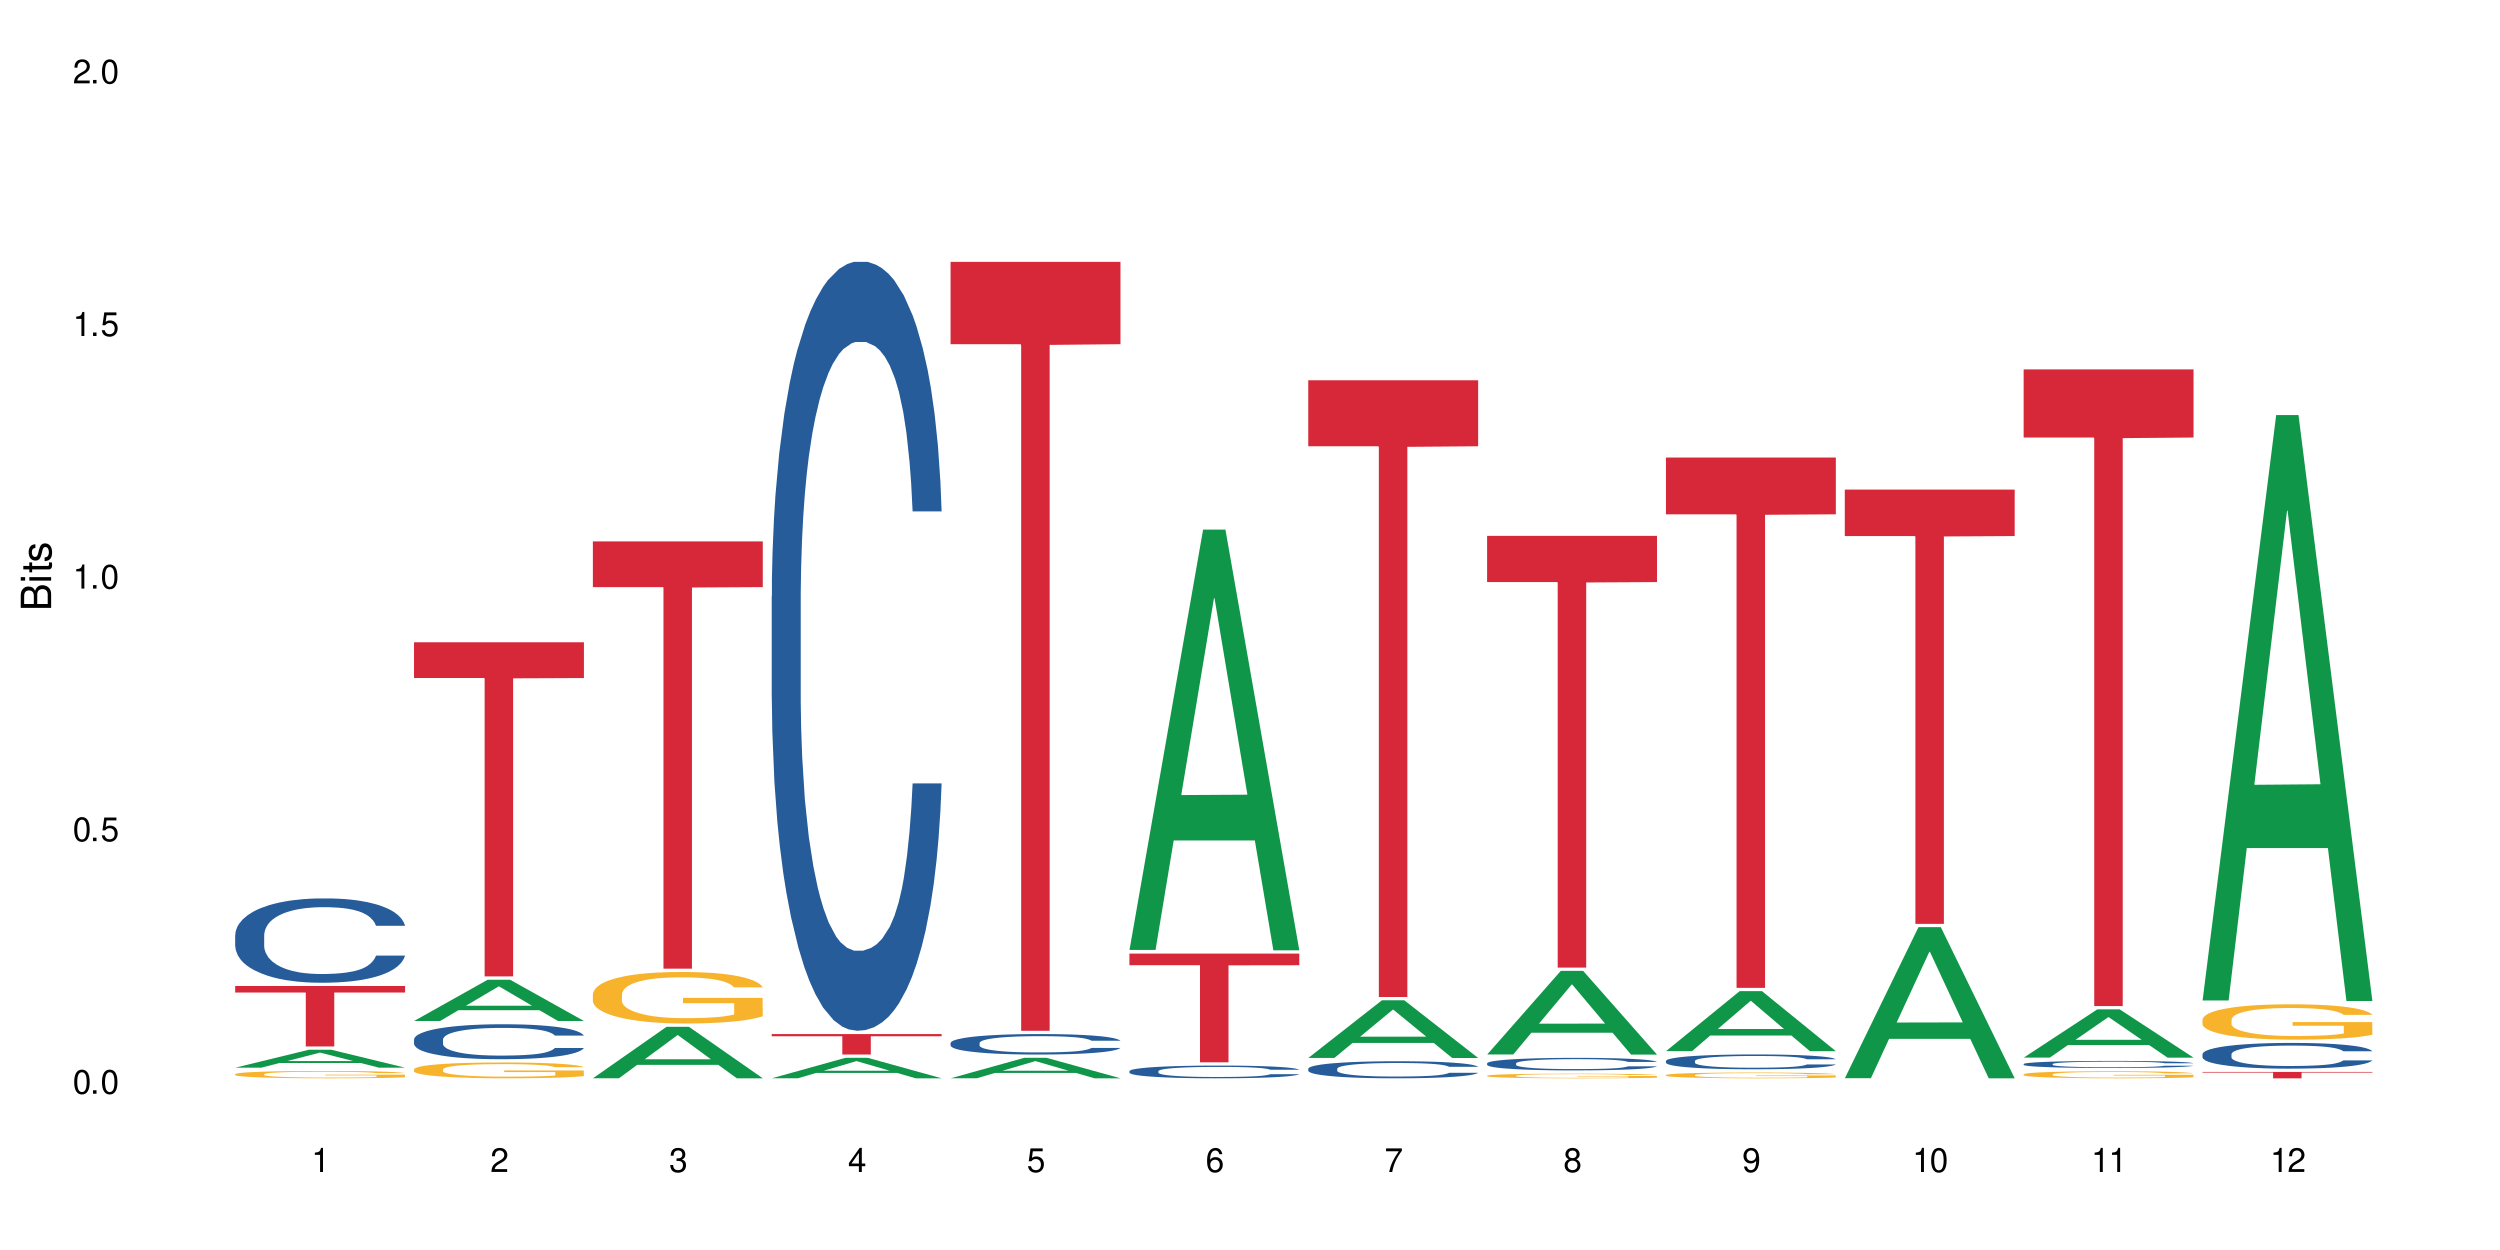 <?xml version="1.0" encoding="UTF-8"?>
<svg xmlns="http://www.w3.org/2000/svg" xmlns:xlink="http://www.w3.org/1999/xlink" width="720" height="360" viewBox="0 0 720 360">
<defs>
<g>
<g id="glyph-0-0">
</g>
<g id="glyph-0-1">
<path d="M 2.641 -6.938 C 2 -6.938 1.422 -6.656 1.078 -6.172 C 0.641 -5.562 0.406 -4.641 0.406 -3.359 C 0.406 -1.016 1.188 0.219 2.641 0.219 C 4.078 0.219 4.859 -1.016 4.859 -3.297 C 4.859 -4.641 4.656 -5.547 4.203 -6.172 C 3.844 -6.656 3.281 -6.938 2.641 -6.938 Z M 2.641 -6.188 C 3.547 -6.188 4 -5.25 4 -3.375 C 4 -1.406 3.562 -0.484 2.625 -0.484 C 1.734 -0.484 1.281 -1.438 1.281 -3.344 C 1.281 -5.25 1.734 -6.188 2.641 -6.188 Z M 2.641 -6.188 "/>
</g>
<g id="glyph-0-2">
<path d="M 1.828 -1 L 0.828 -1 L 0.828 0 L 1.828 0 Z M 1.828 -1 "/>
</g>
<g id="glyph-0-3">
<path d="M 4.562 -6.797 L 1.062 -6.797 L 0.547 -3.094 L 1.328 -3.094 C 1.719 -3.562 2.047 -3.734 2.578 -3.734 C 3.484 -3.734 4.062 -3.109 4.062 -2.094 C 4.062 -1.125 3.484 -0.531 2.578 -0.531 C 1.828 -0.531 1.375 -0.906 1.188 -1.672 L 0.328 -1.672 C 0.453 -1.109 0.547 -0.844 0.75 -0.594 C 1.125 -0.078 1.828 0.219 2.594 0.219 C 3.969 0.219 4.922 -0.781 4.922 -2.219 C 4.922 -3.562 4.031 -4.484 2.719 -4.484 C 2.25 -4.484 1.859 -4.359 1.469 -4.062 L 1.734 -5.969 L 4.562 -5.969 Z M 4.562 -6.797 "/>
</g>
<g id="glyph-0-4">
<path d="M 2.484 -4.938 L 2.484 0 L 3.328 0 L 3.328 -6.938 L 2.766 -6.938 C 2.469 -5.875 2.281 -5.734 0.984 -5.562 L 0.984 -4.938 Z M 2.484 -4.938 "/>
</g>
<g id="glyph-0-5">
<path d="M 4.859 -0.828 L 1.281 -0.828 C 1.359 -1.406 1.672 -1.781 2.5 -2.281 L 3.469 -2.828 C 4.406 -3.344 4.906 -4.062 4.906 -4.906 C 4.906 -5.484 4.672 -6.031 4.266 -6.406 C 3.859 -6.766 3.375 -6.938 2.719 -6.938 C 1.859 -6.938 1.219 -6.625 0.844 -6.031 C 0.609 -5.672 0.5 -5.234 0.484 -4.531 L 1.328 -4.531 C 1.359 -5.016 1.406 -5.281 1.531 -5.516 C 1.75 -5.938 2.188 -6.203 2.703 -6.203 C 3.469 -6.203 4.031 -5.641 4.031 -4.891 C 4.031 -4.344 3.719 -3.859 3.125 -3.516 L 2.234 -3 C 0.812 -2.172 0.406 -1.531 0.328 -0.016 L 4.859 -0.016 Z M 4.859 -0.828 "/>
</g>
<g id="glyph-0-6">
<path d="M 2.125 -3.188 L 2.578 -3.188 C 3.5 -3.188 3.984 -2.766 3.984 -1.922 C 3.984 -1.062 3.469 -0.531 2.594 -0.531 C 1.656 -0.531 1.203 -1 1.156 -2.016 L 0.312 -2.016 C 0.344 -1.453 0.438 -1.094 0.609 -0.781 C 0.953 -0.109 1.625 0.219 2.547 0.219 C 3.953 0.219 4.859 -0.625 4.859 -1.938 C 4.859 -2.828 4.516 -3.297 3.703 -3.594 C 4.344 -3.844 4.656 -4.328 4.656 -5.031 C 4.656 -6.219 3.875 -6.938 2.578 -6.938 C 1.203 -6.938 0.484 -6.172 0.453 -4.703 L 1.297 -4.703 C 1.312 -5.125 1.344 -5.359 1.453 -5.578 C 1.641 -5.969 2.062 -6.203 2.594 -6.203 C 3.344 -6.203 3.797 -5.75 3.797 -5 C 3.797 -4.516 3.609 -4.219 3.25 -4.047 C 3.016 -3.953 2.703 -3.922 2.125 -3.906 Z M 2.125 -3.188 "/>
</g>
<g id="glyph-0-7">
<path d="M 3.141 -1.672 L 3.141 0 L 3.984 0 L 3.984 -1.672 L 4.984 -1.672 L 4.984 -2.438 L 3.984 -2.438 L 3.984 -6.938 L 3.359 -6.938 L 0.266 -2.578 L 0.266 -1.672 Z M 3.141 -2.438 L 1 -2.438 L 3.141 -5.5 Z M 3.141 -2.438 "/>
</g>
<g id="glyph-0-8">
<path d="M 4.781 -5.125 C 4.609 -6.266 3.891 -6.938 2.844 -6.938 C 2.094 -6.938 1.422 -6.578 1.031 -5.953 C 0.594 -5.266 0.406 -4.422 0.406 -3.172 C 0.406 -2 0.578 -1.25 0.984 -0.641 C 1.359 -0.078 1.953 0.219 2.703 0.219 C 3.984 0.219 4.922 -0.75 4.922 -2.094 C 4.922 -3.375 4.062 -4.281 2.844 -4.281 C 2.172 -4.281 1.641 -4.031 1.281 -3.516 C 1.281 -5.234 1.828 -6.188 2.797 -6.188 C 3.391 -6.188 3.797 -5.797 3.938 -5.125 Z M 2.734 -3.531 C 3.547 -3.531 4.062 -2.953 4.062 -2.031 C 4.062 -1.156 3.484 -0.531 2.703 -0.531 C 1.922 -0.531 1.328 -1.188 1.328 -2.078 C 1.328 -2.938 1.906 -3.531 2.734 -3.531 Z M 2.734 -3.531 "/>
</g>
<g id="glyph-0-9">
<path d="M 4.984 -6.797 L 0.438 -6.797 L 0.438 -5.969 L 4.109 -5.969 C 2.5 -3.656 1.828 -2.234 1.328 0 L 2.219 0 C 2.594 -2.172 3.453 -4.047 4.984 -6.094 Z M 4.984 -6.797 "/>
</g>
<g id="glyph-0-10">
<path d="M 3.75 -3.656 C 4.469 -4.094 4.688 -4.438 4.688 -5.078 C 4.688 -6.172 3.844 -6.938 2.641 -6.938 C 1.438 -6.938 0.594 -6.172 0.594 -5.094 C 0.594 -4.438 0.812 -4.094 1.516 -3.656 C 0.734 -3.266 0.359 -2.703 0.359 -1.922 C 0.359 -0.656 1.281 0.219 2.641 0.219 C 3.984 0.219 4.922 -0.656 4.922 -1.922 C 4.922 -2.703 4.531 -3.266 3.75 -3.656 Z M 2.641 -6.188 C 3.359 -6.188 3.812 -5.75 3.812 -5.062 C 3.812 -4.406 3.344 -3.984 2.641 -3.984 C 1.922 -3.984 1.453 -4.406 1.453 -5.078 C 1.453 -5.75 1.922 -6.188 2.641 -6.188 Z M 2.641 -3.266 C 3.484 -3.266 4.062 -2.719 4.062 -1.906 C 4.062 -1.078 3.484 -0.531 2.625 -0.531 C 1.797 -0.531 1.219 -1.094 1.219 -1.906 C 1.219 -2.719 1.781 -3.266 2.641 -3.266 Z M 2.641 -3.266 "/>
</g>
<g id="glyph-0-11">
<path d="M 0.516 -1.578 C 0.672 -0.453 1.406 0.219 2.438 0.219 C 3.188 0.219 3.859 -0.141 4.266 -0.766 C 4.688 -1.453 4.891 -2.297 4.891 -3.547 C 4.891 -4.719 4.703 -5.453 4.312 -6.078 C 3.938 -6.641 3.344 -6.938 2.594 -6.938 C 1.297 -6.938 0.359 -5.969 0.359 -4.625 C 0.359 -3.344 1.234 -2.453 2.453 -2.453 C 3.094 -2.453 3.578 -2.672 4.016 -3.203 C 4 -1.484 3.469 -0.531 2.5 -0.531 C 1.906 -0.531 1.484 -0.906 1.359 -1.578 Z M 2.578 -6.203 C 3.375 -6.203 3.969 -5.531 3.969 -4.641 C 3.969 -3.797 3.391 -3.188 2.547 -3.188 C 1.734 -3.188 1.234 -3.766 1.234 -4.688 C 1.234 -5.562 1.797 -6.203 2.578 -6.203 Z M 2.578 -6.203 "/>
</g>
<g id="glyph-1-0">
</g>
<g id="glyph-1-1">
<path d="M 0 -0.953 L 0 -4.891 C 0 -5.719 -0.234 -6.344 -0.734 -6.797 C -1.188 -7.234 -1.812 -7.469 -2.5 -7.469 C -3.547 -7.469 -4.188 -7 -4.625 -5.875 C -4.984 -6.688 -5.625 -7.094 -6.531 -7.094 C -7.172 -7.094 -7.734 -6.859 -8.141 -6.391 C -8.562 -5.922 -8.75 -5.344 -8.75 -4.5 L -8.75 -0.953 Z M -4.984 -2.062 L -7.766 -2.062 L -7.766 -4.219 C -7.766 -4.844 -7.688 -5.203 -7.453 -5.5 C -7.219 -5.812 -6.859 -5.969 -6.375 -5.969 C -5.891 -5.969 -5.531 -5.812 -5.297 -5.5 C -5.062 -5.203 -4.984 -4.844 -4.984 -4.219 Z M -0.984 -2.062 L -4 -2.062 L -4 -4.781 C -4 -5.766 -3.438 -6.359 -2.484 -6.359 C -1.547 -6.359 -0.984 -5.766 -0.984 -4.781 Z M -0.984 -2.062 "/>
</g>
<g id="glyph-1-2">
<path d="M -6.281 -1.797 L -6.281 -0.797 L 0 -0.797 L 0 -1.797 Z M -8.75 -1.797 L -8.75 -0.797 L -7.484 -0.797 L -7.484 -1.797 Z M -8.75 -1.797 "/>
</g>
<g id="glyph-1-3">
<path d="M -6.281 -3.047 L -6.281 -2.016 L -8.016 -2.016 L -8.016 -1.016 L -6.281 -1.016 L -6.281 -0.172 L -5.469 -0.172 L -5.469 -1.016 L -0.719 -1.016 C -0.078 -1.016 0.281 -1.453 0.281 -2.234 C 0.281 -2.5 0.25 -2.719 0.188 -3.047 L -0.641 -3.047 C -0.609 -2.906 -0.594 -2.766 -0.594 -2.562 C -0.594 -2.141 -0.719 -2.016 -1.156 -2.016 L -5.469 -2.016 L -5.469 -3.047 Z M -6.281 -3.047 "/>
</g>
<g id="glyph-1-4">
<path d="M -4.531 -5.25 C -5.766 -5.25 -6.469 -4.422 -6.469 -2.969 C -6.469 -1.516 -5.719 -0.562 -4.547 -0.562 C -3.562 -0.562 -3.094 -1.062 -2.734 -2.562 L -2.516 -3.484 C -2.344 -4.188 -2.094 -4.469 -1.641 -4.469 C -1.047 -4.469 -0.641 -3.875 -0.641 -3 C -0.641 -2.453 -0.797 -2 -1.062 -1.75 C -1.25 -1.594 -1.422 -1.531 -1.875 -1.469 L -1.875 -0.406 C -0.422 -0.453 0.281 -1.266 0.281 -2.922 C 0.281 -4.5 -0.5 -5.516 -1.719 -5.516 C -2.656 -5.516 -3.172 -4.984 -3.469 -3.734 L -3.703 -2.766 C -3.891 -1.953 -4.156 -1.609 -4.594 -1.609 C -5.188 -1.609 -5.547 -2.125 -5.547 -2.938 C -5.547 -3.75 -5.203 -4.172 -4.531 -4.203 Z M -4.531 -5.25 "/>
</g>
</g>
</defs>
<rect x="-72" y="-36" width="864" height="432" fill="rgb(100%, 100%, 100%)" fill-opacity="1"/>
<path fill-rule="nonzero" fill="rgb(6.275%, 58.824%, 28.235%)" fill-opacity="1" d="M 67.73 307.488 L 67.785 307.484 L 88.957 302.324 L 95.387 302.324 L 116.664 307.496 L 109.188 307.496 L 103.855 306.145 L 80.488 306.145 L 75.258 307.488 L 67.73 307.488 L 82.734 305.586 L 101.711 305.582 L 92.25 303.168 L 92.145 303.164 L 92.039 303.18 L 82.684 305.582 L 82.734 305.586 Z M 67.73 307.488 "/>
<path fill-rule="nonzero" fill="rgb(14.51%, 36.078%, 60%)" fill-opacity="1" d="M 67.73 269.316 L 67.789 269.293 L 67.789 268.762 L 67.969 267.918 L 68.387 266.852 L 68.805 266.121 L 69.879 264.809 L 71.371 263.547 L 72.922 262.57 L 74.055 261.992 L 75.07 261.547 L 77.398 260.727 L 78.891 260.305 L 80.5 259.926 L 82.469 259.551 L 83.902 259.328 L 87.125 258.973 L 89.512 258.816 L 91.363 258.75 L 95.359 258.75 L 97.746 258.84 L 99.477 258.949 L 101.387 259.129 L 102.996 259.328 L 105.801 259.816 L 108.309 260.438 L 109.441 260.793 L 111.234 261.48 L 112.605 262.148 L 113.559 262.723 L 114.633 263.547 L 115.59 264.543 L 116.305 265.676 L 116.664 266.629 L 108.309 266.629 L 107.891 265.742 L 107.414 265.055 L 106.52 264.145 L 105.625 263.5 L 104.371 262.855 L 103.238 262.434 L 101.684 262.012 L 100.312 261.746 L 98.879 261.547 L 97.508 261.414 L 94.883 261.281 L 91.84 261.281 L 90.707 261.324 L 88.379 261.504 L 87.125 261.66 L 85.336 261.969 L 84.082 262.258 L 82.59 262.703 L 81.574 263.078 L 80.32 263.656 L 79.426 264.168 L 78.414 264.898 L 77.816 265.453 L 77.277 266.074 L 76.801 266.809 L 76.441 267.586 L 76.203 268.406 L 76.086 269.203 L 76.086 272.645 L 76.203 273.445 L 76.504 274.375 L 77.277 275.73 L 78.414 276.906 L 79.727 277.84 L 80.977 278.504 L 81.695 278.816 L 82.648 279.172 L 84.141 279.613 L 86.289 280.059 L 87.543 280.234 L 89.453 280.414 L 91.422 280.504 L 94.047 280.504 L 96.375 280.414 L 97.926 280.301 L 99.535 280.125 L 101.746 279.746 L 103.117 279.391 L 104.312 278.973 L 105.207 278.551 L 105.801 278.195 L 106.699 277.508 L 107.414 276.75 L 107.949 275.973 L 108.309 275.219 L 116.664 275.219 L 116.305 276.109 L 115.77 276.973 L 115.23 277.617 L 114.395 278.395 L 113.441 279.082 L 112.066 279.859 L 110.934 280.367 L 109.441 280.926 L 108.07 281.348 L 106.578 281.723 L 104.371 282.168 L 102.938 282.391 L 101.387 282.59 L 99.535 282.766 L 97.211 282.922 L 94.703 283.012 L 92.375 283.031 L 89.871 282.988 L 88.02 282.898 L 85.574 282.699 L 82.531 282.301 L 80.32 281.879 L 78.59 281.457 L 77.102 281.012 L 75.43 280.414 L 73.281 279.438 L 71.969 278.684 L 71.074 278.062 L 70.059 277.195 L 69.344 276.418 L 68.508 275.176 L 67.91 273.598 L 67.73 272.379 Z M 67.73 269.316 "/>
<path fill-rule="nonzero" fill="rgb(96.863%, 70.196%, 16.863%)" fill-opacity="1" d="M 67.73 309.344 L 67.789 309.344 L 67.789 309.305 L 68.031 309.215 L 68.625 309.098 L 69.402 309 L 70.238 308.922 L 70.773 308.879 L 71.668 308.824 L 72.445 308.781 L 74.414 308.695 L 76.922 308.613 L 78.293 308.578 L 79.844 308.543 L 82.051 308.508 L 83.066 308.496 L 86.172 308.465 L 89.691 308.445 L 93.57 308.438 L 95.359 308.441 L 97.805 308.449 L 101.148 308.469 L 103.059 308.488 L 104.551 308.508 L 106.102 308.531 L 108.012 308.57 L 109.801 308.617 L 111.234 308.664 L 112.664 308.723 L 113.859 308.785 L 114.871 308.852 L 115.77 308.934 L 116.305 309 L 116.664 309.066 L 108.367 309.066 L 107.891 309 L 107.355 308.949 L 106.461 308.883 L 105.562 308.84 L 104.668 308.801 L 102.996 308.75 L 101.566 308.719 L 99.777 308.695 L 98.047 308.676 L 96.074 308.664 L 94.883 308.66 L 91.719 308.66 L 88.855 308.676 L 87.184 308.691 L 85.992 308.703 L 84.32 308.734 L 83.305 308.758 L 82.707 308.773 L 80.918 308.832 L 79.727 308.887 L 79.07 308.922 L 78.234 308.98 L 77.637 309.031 L 76.98 309.109 L 76.621 309.168 L 76.145 309.301 L 76.086 309.648 L 76.266 309.719 L 76.621 309.801 L 77.102 309.867 L 77.816 309.941 L 78.531 310 L 79.785 310.074 L 80.859 310.125 L 81.695 310.156 L 83.305 310.207 L 83.961 310.227 L 85.512 310.262 L 87.125 310.289 L 89.094 310.312 L 90.586 310.324 L 92.973 310.332 L 96.016 310.332 L 99.598 310.32 L 101.863 310.305 L 103.414 310.289 L 104.43 310.277 L 105.684 310.254 L 106.578 310.234 L 107.414 310.215 L 108.43 310.18 L 108.43 309.719 L 93.688 309.719 L 93.688 309.504 L 116.602 309.5 L 116.664 310.254 L 115.41 310.309 L 113.859 310.355 L 112.367 310.395 L 110.816 310.43 L 108.605 310.465 L 106.816 310.488 L 104.07 310.516 L 101.566 310.531 L 98.941 310.543 L 96.613 310.551 L 93.867 310.551 L 91.422 310.547 L 88.797 310.535 L 86.707 310.52 L 84.797 310.5 L 82.887 310.477 L 80.5 310.438 L 78.949 310.402 L 77.34 310.363 L 75.727 310.316 L 74.297 310.262 L 73.34 310.223 L 72.387 310.176 L 71.371 310.117 L 70.418 310.051 L 69.699 309.992 L 69.043 309.926 L 68.566 309.859 L 68.09 309.773 L 67.852 309.703 L 67.73 309.645 Z M 67.73 309.344 "/>
<path fill-rule="nonzero" fill="rgb(83.922%, 15.686%, 22.353%)" fill-opacity="1" d="M 67.73 283.977 L 116.664 283.977 L 116.664 285.84 L 96.27 285.855 L 96.27 301.379 L 88.066 301.379 L 88.066 285.871 L 87.945 285.84 L 67.73 285.84 Z M 67.73 283.977 "/>
<path fill-rule="nonzero" fill="rgb(6.275%, 58.824%, 28.235%)" fill-opacity="1" d="M 119.238 294.039 L 119.289 294.027 L 140.465 282.156 L 146.895 282.156 L 168.172 294.047 L 160.695 294.047 L 155.363 290.945 L 131.996 290.945 L 126.766 294.039 L 119.238 294.039 L 134.242 289.66 L 153.219 289.648 L 143.758 284.102 L 143.652 284.09 L 143.547 284.121 L 134.191 289.648 L 134.242 289.66 Z M 119.238 294.039 "/>
<path fill-rule="nonzero" fill="rgb(14.51%, 36.078%, 60%)" fill-opacity="1" d="M 119.238 299.371 L 119.297 299.359 L 119.297 299.141 L 119.477 298.789 L 119.895 298.348 L 120.312 298.047 L 121.387 297.504 L 122.879 296.98 L 124.43 296.574 L 125.562 296.336 L 126.578 296.152 L 128.906 295.812 L 130.398 295.637 L 132.008 295.48 L 133.977 295.324 L 135.41 295.23 L 138.633 295.086 L 141.02 295.02 L 142.871 294.992 L 146.867 294.992 L 149.254 295.031 L 150.984 295.074 L 152.895 295.148 L 154.504 295.23 L 157.309 295.434 L 159.816 295.691 L 160.949 295.84 L 162.742 296.125 L 164.113 296.398 L 165.066 296.641 L 166.141 296.98 L 167.098 297.395 L 167.812 297.863 L 168.172 298.258 L 159.816 298.258 L 159.398 297.891 L 158.922 297.605 L 158.027 297.227 L 157.133 296.961 L 155.879 296.695 L 154.746 296.52 L 153.191 296.344 L 151.82 296.234 L 150.387 296.152 L 149.016 296.098 L 146.391 296.043 L 143.348 296.043 L 142.211 296.059 L 139.887 296.133 L 138.633 296.199 L 136.844 296.324 L 135.59 296.445 L 134.098 296.629 L 133.082 296.785 L 131.828 297.023 L 130.934 297.234 L 129.922 297.539 L 129.324 297.77 L 128.785 298.027 L 128.309 298.332 L 127.949 298.652 L 127.711 298.992 L 127.594 299.324 L 127.594 300.75 L 127.711 301.078 L 128.012 301.465 L 128.785 302.027 L 129.922 302.512 L 131.234 302.898 L 132.484 303.176 L 133.203 303.305 L 134.156 303.453 L 135.648 303.637 L 137.797 303.82 L 139.051 303.891 L 140.961 303.965 L 142.93 304.004 L 145.555 304.004 L 147.883 303.965 L 149.434 303.922 L 151.043 303.848 L 153.254 303.691 L 154.625 303.543 L 155.816 303.367 L 156.715 303.195 L 157.309 303.047 L 158.207 302.762 L 158.922 302.449 L 159.457 302.129 L 159.816 301.816 L 168.172 301.816 L 167.812 302.184 L 167.277 302.543 L 166.738 302.809 L 165.902 303.129 L 164.949 303.414 L 163.574 303.734 L 162.441 303.949 L 160.949 304.176 L 159.578 304.352 L 158.086 304.508 L 155.879 304.691 L 154.445 304.785 L 152.895 304.867 L 151.043 304.941 L 148.719 305.004 L 146.211 305.043 L 143.883 305.051 L 141.379 305.031 L 139.527 304.996 L 137.082 304.914 L 134.039 304.746 L 131.828 304.574 L 130.098 304.398 L 128.605 304.215 L 126.938 303.965 L 124.789 303.562 L 123.477 303.25 L 122.582 302.992 L 121.566 302.633 L 120.852 302.312 L 120.016 301.797 L 119.418 301.145 L 119.238 300.637 Z M 119.238 299.371 "/>
<path fill-rule="nonzero" fill="rgb(96.863%, 70.196%, 16.863%)" fill-opacity="1" d="M 119.238 307.945 L 119.297 307.941 L 119.297 307.859 L 119.535 307.672 L 120.133 307.414 L 120.91 307.203 L 121.746 307.035 L 122.281 306.949 L 123.176 306.824 L 123.953 306.73 L 125.922 306.543 L 128.43 306.371 L 129.801 306.293 L 131.352 306.223 L 133.559 306.145 L 134.574 306.117 L 137.676 306.051 L 141.199 306.008 L 145.078 305.996 L 146.867 306 L 149.312 306.016 L 152.656 306.062 L 154.566 306.102 L 156.059 306.145 L 157.609 306.199 L 159.52 306.281 L 161.309 306.383 L 162.742 306.48 L 164.172 306.605 L 165.367 306.738 L 166.379 306.887 L 167.277 307.062 L 167.812 307.207 L 168.172 307.352 L 159.875 307.352 L 159.398 307.207 L 158.863 307.094 L 157.965 306.957 L 157.07 306.855 L 156.176 306.777 L 154.504 306.668 L 153.074 306.602 L 151.281 306.543 L 149.551 306.508 L 147.582 306.48 L 146.391 306.473 L 143.227 306.473 L 140.363 306.504 L 138.691 306.535 L 137.5 306.57 L 135.828 306.633 L 134.812 306.684 L 134.215 306.715 L 132.426 306.844 L 131.234 306.961 L 130.578 307.039 L 129.742 307.164 L 129.145 307.277 L 128.488 307.445 L 128.129 307.566 L 127.652 307.852 L 127.594 308.602 L 127.773 308.758 L 128.129 308.93 L 128.605 309.078 L 129.324 309.238 L 130.039 309.359 L 131.293 309.52 L 132.367 309.629 L 133.203 309.699 L 134.812 309.812 L 135.469 309.848 L 137.02 309.922 L 138.633 309.98 L 140.602 310.031 L 142.094 310.059 L 144.48 310.078 L 147.523 310.078 L 151.105 310.051 L 153.371 310.02 L 154.922 309.984 L 155.938 309.957 L 157.191 309.91 L 158.086 309.871 L 158.922 309.824 L 159.938 309.754 L 159.938 308.758 L 145.195 308.754 L 145.195 308.289 L 168.109 308.285 L 168.172 309.91 L 166.918 310.023 L 165.367 310.133 L 163.875 310.215 L 162.324 310.285 L 160.113 310.363 L 158.324 310.414 L 155.578 310.473 L 153.074 310.512 L 150.449 310.535 L 148.121 310.547 L 145.375 310.551 L 142.93 310.543 L 140.305 310.52 L 138.215 310.484 L 136.305 310.445 L 134.395 310.391 L 132.008 310.301 L 130.457 310.23 L 128.848 310.145 L 127.234 310.039 L 125.801 309.93 L 124.848 309.84 L 123.895 309.742 L 122.879 309.617 L 121.926 309.473 L 121.207 309.344 L 120.551 309.199 L 120.074 309.062 L 119.598 308.875 L 119.359 308.727 L 119.238 308.598 Z M 119.238 307.945 "/>
<path fill-rule="nonzero" fill="rgb(83.922%, 15.686%, 22.353%)" fill-opacity="1" d="M 119.238 184.973 L 168.172 184.973 L 168.172 195.273 L 147.777 195.363 L 147.777 281.211 L 139.574 281.211 L 139.574 195.453 L 139.453 195.273 L 119.238 195.273 Z M 119.238 184.973 "/>
<path fill-rule="nonzero" fill="rgb(6.275%, 58.824%, 28.235%)" fill-opacity="1" d="M 170.746 310.539 L 170.797 310.523 L 191.973 295.711 L 198.402 295.711 L 219.68 310.551 L 212.203 310.551 L 206.871 306.68 L 183.504 306.68 L 178.273 310.539 L 170.746 310.539 L 185.75 305.074 L 204.727 305.062 L 195.266 298.137 L 195.16 298.121 L 195.055 298.164 L 185.699 305.062 L 185.75 305.074 Z M 170.746 310.539 "/>
<path fill-rule="nonzero" fill="rgb(96.863%, 70.196%, 16.863%)" fill-opacity="1" d="M 170.746 286.285 L 170.805 286.27 L 170.805 286 L 171.043 285.391 L 171.641 284.551 L 172.418 283.859 L 173.254 283.316 L 173.789 283.031 L 174.684 282.625 L 175.461 282.328 L 177.43 281.719 L 179.938 281.148 L 181.309 280.906 L 182.859 280.676 L 185.066 280.418 L 186.082 280.32 L 189.184 280.105 L 192.707 279.969 L 196.586 279.93 L 198.375 279.941 L 200.82 279.996 L 204.164 280.145 L 206.074 280.281 L 207.566 280.418 L 209.117 280.594 L 211.027 280.863 L 212.816 281.188 L 214.25 281.516 L 215.68 281.922 L 216.875 282.355 L 217.887 282.828 L 218.785 283.398 L 219.32 283.871 L 219.68 284.348 L 211.383 284.348 L 210.906 283.871 L 210.371 283.508 L 209.473 283.059 L 208.578 282.734 L 207.684 282.477 L 206.012 282.125 L 204.582 281.906 L 202.789 281.719 L 201.059 281.594 L 199.09 281.516 L 197.898 281.488 L 194.734 281.488 L 191.871 281.582 L 190.199 281.691 L 189.008 281.797 L 187.336 282.004 L 186.32 282.164 L 185.723 282.273 L 183.934 282.691 L 182.742 283.074 L 182.086 283.332 L 181.25 283.738 L 180.652 284.102 L 179.996 284.645 L 179.637 285.051 L 179.16 285.973 L 179.102 288.414 L 179.281 288.926 L 179.637 289.484 L 180.113 289.969 L 180.832 290.484 L 181.547 290.879 L 182.801 291.406 L 183.875 291.758 L 184.711 291.988 L 186.32 292.355 L 186.977 292.477 L 188.527 292.723 L 190.141 292.91 L 192.109 293.074 L 193.602 293.156 L 195.988 293.223 L 199.031 293.223 L 202.613 293.141 L 204.879 293.035 L 206.43 292.926 L 207.445 292.832 L 208.699 292.68 L 209.594 292.547 L 210.43 292.398 L 211.445 292.168 L 211.445 288.926 L 196.703 288.914 L 196.703 287.395 L 219.617 287.383 L 219.68 292.68 L 218.426 293.047 L 216.875 293.398 L 215.383 293.672 L 213.832 293.902 L 211.621 294.16 L 209.832 294.32 L 207.086 294.512 L 204.582 294.633 L 201.957 294.715 L 199.629 294.754 L 196.883 294.77 L 194.438 294.742 L 191.812 294.66 L 189.723 294.551 L 187.812 294.414 L 185.902 294.238 L 183.516 293.953 L 181.965 293.727 L 180.355 293.441 L 178.742 293.102 L 177.309 292.734 L 176.355 292.449 L 175.402 292.125 L 174.387 291.719 L 173.43 291.258 L 172.715 290.84 L 172.059 290.363 L 171.582 289.918 L 171.105 289.309 L 170.867 288.82 L 170.746 288.398 Z M 170.746 286.285 "/>
<path fill-rule="nonzero" fill="rgb(83.922%, 15.686%, 22.353%)" fill-opacity="1" d="M 170.746 155.914 L 219.68 155.914 L 219.68 169.086 L 199.285 169.203 L 199.285 278.984 L 191.078 278.984 L 191.078 169.316 L 190.961 169.086 L 170.746 169.086 Z M 170.746 155.914 "/>
<path fill-rule="nonzero" fill="rgb(6.275%, 58.824%, 28.235%)" fill-opacity="1" d="M 222.254 310.547 L 222.305 310.539 L 243.48 304.652 L 249.91 304.652 L 271.188 310.551 L 263.711 310.551 L 258.379 309.012 L 235.008 309.012 L 229.781 310.547 L 222.254 310.547 L 237.258 308.375 L 256.234 308.371 L 246.773 305.617 L 246.668 305.613 L 246.562 305.629 L 237.207 308.371 L 237.258 308.375 Z M 222.254 310.547 "/>
<path fill-rule="nonzero" fill="rgb(14.51%, 36.078%, 60%)" fill-opacity="1" d="M 222.254 171.77 L 222.312 171.57 L 222.312 166.711 L 222.492 159.02 L 222.91 149.301 L 223.328 142.621 L 224.402 130.68 L 225.895 119.141 L 227.445 110.234 L 228.578 104.973 L 229.594 100.922 L 231.922 93.434 L 233.414 89.59 L 235.023 86.148 L 236.992 82.707 L 238.426 80.684 L 241.648 77.441 L 244.035 76.027 L 245.883 75.418 L 249.883 75.418 L 252.27 76.23 L 254 77.242 L 255.91 78.859 L 257.52 80.684 L 260.324 85.137 L 262.832 90.805 L 263.965 94.043 L 265.754 100.316 L 267.129 106.391 L 268.082 111.652 L 269.156 119.141 L 270.113 128.25 L 270.828 138.574 L 271.188 147.277 L 262.832 147.277 L 262.414 139.18 L 261.938 132.906 L 261.043 124.605 L 260.145 118.738 L 258.895 112.867 L 257.758 109.02 L 256.207 105.176 L 254.836 102.746 L 253.402 100.922 L 252.031 99.711 L 249.406 98.496 L 246.363 98.496 L 245.227 98.898 L 242.902 100.52 L 241.648 101.938 L 239.855 104.77 L 238.605 107.402 L 237.113 111.449 L 236.098 114.891 L 234.844 120.152 L 233.949 124.809 L 232.934 131.488 L 232.34 136.551 L 231.801 142.219 L 231.324 148.898 L 230.965 155.98 L 230.727 163.473 L 230.609 170.758 L 230.609 202.133 L 230.727 209.422 L 231.027 217.922 L 231.801 230.27 L 232.934 241 L 234.25 249.5 L 235.5 255.574 L 236.219 258.406 L 237.172 261.645 L 238.664 265.695 L 240.812 269.742 L 242.066 271.363 L 243.977 272.98 L 245.945 273.789 L 248.57 273.789 L 250.898 272.98 L 252.449 271.969 L 254.059 270.348 L 256.266 266.906 L 257.641 263.668 L 258.832 259.824 L 259.73 255.977 L 260.324 252.738 L 261.219 246.465 L 261.938 239.582 L 262.473 232.496 L 262.832 225.613 L 271.188 225.613 L 270.828 233.711 L 270.289 241.605 L 269.754 247.477 L 268.918 254.562 L 267.965 260.836 L 266.59 267.922 L 265.457 272.574 L 263.965 277.637 L 262.594 281.484 L 261.102 284.922 L 258.895 288.973 L 257.461 290.996 L 255.91 292.816 L 254.059 294.438 L 251.73 295.855 L 249.227 296.664 L 246.898 296.867 L 244.391 296.461 L 242.543 295.652 L 240.098 293.828 L 237.051 290.188 L 234.844 286.34 L 233.113 282.496 L 231.621 278.445 L 229.953 272.98 L 227.805 264.074 L 226.492 257.191 L 225.594 251.523 L 224.582 243.629 L 223.863 236.547 L 223.031 225.211 L 222.434 210.836 L 222.254 199.703 Z M 222.254 171.77 "/>
<path fill-rule="nonzero" fill="rgb(83.922%, 15.686%, 22.353%)" fill-opacity="1" d="M 222.254 297.812 L 271.188 297.812 L 271.188 298.441 L 250.793 298.449 L 250.793 303.711 L 242.586 303.711 L 242.586 298.453 L 242.469 298.441 L 222.254 298.441 Z M 222.254 297.812 "/>
<path fill-rule="nonzero" fill="rgb(6.275%, 58.824%, 28.235%)" fill-opacity="1" d="M 273.762 310.547 L 273.812 310.539 L 294.984 304.652 L 301.418 304.652 L 322.695 310.551 L 315.219 310.551 L 309.887 309.012 L 286.516 309.012 L 281.289 310.547 L 273.762 310.547 L 288.766 308.375 L 307.742 308.371 L 298.281 305.617 L 298.176 305.613 L 298.07 305.629 L 288.711 308.371 L 288.766 308.375 Z M 273.762 310.547 "/>
<path fill-rule="nonzero" fill="rgb(14.51%, 36.078%, 60%)" fill-opacity="1" d="M 273.762 300.379 L 273.82 300.371 L 273.82 300.242 L 274 300.039 L 274.418 299.777 L 274.836 299.602 L 275.91 299.281 L 277.402 298.977 L 278.953 298.738 L 280.086 298.598 L 281.102 298.488 L 283.43 298.289 L 284.922 298.188 L 286.531 298.098 L 288.5 298.004 L 289.934 297.949 L 293.156 297.863 L 295.543 297.828 L 297.391 297.812 L 301.391 297.812 L 303.777 297.832 L 305.508 297.859 L 307.418 297.902 L 309.027 297.949 L 311.832 298.07 L 314.34 298.219 L 315.473 298.309 L 317.262 298.473 L 318.637 298.637 L 319.59 298.777 L 320.664 298.977 L 321.621 299.219 L 322.336 299.492 L 322.695 299.727 L 314.34 299.727 L 313.922 299.508 L 313.445 299.344 L 312.551 299.121 L 311.652 298.965 L 310.402 298.809 L 309.266 298.707 L 307.715 298.602 L 306.344 298.539 L 304.91 298.488 L 303.539 298.457 L 300.914 298.426 L 297.871 298.426 L 296.734 298.438 L 294.41 298.48 L 293.156 298.516 L 291.363 298.594 L 290.113 298.664 L 288.621 298.77 L 287.605 298.863 L 286.352 299.004 L 285.457 299.125 L 284.441 299.305 L 283.848 299.438 L 283.309 299.59 L 282.832 299.77 L 282.473 299.957 L 282.234 300.156 L 282.117 300.352 L 282.117 301.188 L 282.234 301.379 L 282.535 301.605 L 283.309 301.934 L 284.441 302.223 L 285.754 302.449 L 287.008 302.609 L 287.727 302.684 L 288.68 302.77 L 290.172 302.879 L 292.32 302.988 L 293.574 303.031 L 295.484 303.074 L 297.453 303.094 L 300.078 303.094 L 302.406 303.074 L 303.957 303.047 L 305.566 303.004 L 307.773 302.91 L 309.148 302.824 L 310.34 302.723 L 311.234 302.621 L 311.832 302.535 L 312.727 302.367 L 313.445 302.184 L 313.98 301.996 L 314.34 301.812 L 322.695 301.812 L 322.336 302.027 L 321.797 302.238 L 321.262 302.395 L 320.426 302.582 L 319.473 302.75 L 318.098 302.938 L 316.965 303.062 L 315.473 303.195 L 314.102 303.301 L 312.609 303.391 L 310.402 303.5 L 308.969 303.555 L 307.418 303.602 L 305.566 303.645 L 303.238 303.684 L 300.734 303.703 L 298.406 303.711 L 295.898 303.699 L 294.051 303.676 L 291.605 303.629 L 288.559 303.531 L 286.352 303.43 L 284.621 303.328 L 283.129 303.219 L 281.461 303.074 L 279.312 302.836 L 278 302.652 L 277.102 302.5 L 276.09 302.293 L 275.371 302.102 L 274.535 301.801 L 273.941 301.418 L 273.762 301.121 Z M 273.762 300.379 "/>
<path fill-rule="nonzero" fill="rgb(83.922%, 15.686%, 22.353%)" fill-opacity="1" d="M 273.762 75.418 L 322.695 75.418 L 322.695 99.125 L 302.301 99.332 L 302.301 296.867 L 294.094 296.867 L 294.094 99.539 L 293.977 99.125 L 273.762 99.125 Z M 273.762 75.418 "/>
<path fill-rule="nonzero" fill="rgb(6.275%, 58.824%, 28.235%)" fill-opacity="1" d="M 325.27 273.574 L 325.32 273.461 L 346.492 152.527 L 352.926 152.527 L 374.199 273.691 L 366.727 273.691 L 361.395 242.062 L 338.023 242.062 L 332.797 273.574 L 325.27 273.574 L 340.273 228.98 L 359.25 228.867 L 349.789 172.324 L 349.684 172.211 L 349.578 172.551 L 340.219 228.867 L 340.273 228.98 Z M 325.27 273.574 "/>
<path fill-rule="nonzero" fill="rgb(14.51%, 36.078%, 60%)" fill-opacity="1" d="M 325.27 308.484 L 325.328 308.48 L 325.328 308.398 L 325.508 308.273 L 325.926 308.109 L 326.344 308 L 327.418 307.805 L 328.91 307.613 L 330.461 307.465 L 331.594 307.379 L 332.609 307.309 L 334.938 307.188 L 336.43 307.121 L 338.039 307.066 L 340.008 307.008 L 341.441 306.977 L 344.664 306.922 L 347.051 306.898 L 348.898 306.887 L 352.898 306.887 L 355.285 306.902 L 357.016 306.918 L 358.926 306.945 L 360.535 306.977 L 363.34 307.051 L 365.848 307.145 L 366.98 307.195 L 368.77 307.301 L 370.145 307.402 L 371.098 307.488 L 372.172 307.613 L 373.129 307.762 L 373.844 307.934 L 374.199 308.078 L 365.848 308.078 L 365.43 307.945 L 364.953 307.84 L 364.055 307.703 L 363.16 307.605 L 361.91 307.508 L 360.773 307.445 L 359.223 307.379 L 357.852 307.34 L 356.418 307.309 L 355.047 307.289 L 352.422 307.27 L 349.379 307.27 L 348.242 307.277 L 345.914 307.305 L 344.664 307.328 L 342.871 307.375 L 341.621 307.418 L 340.129 307.484 L 339.113 307.543 L 337.859 307.629 L 336.965 307.707 L 335.949 307.816 L 335.355 307.898 L 334.816 307.992 L 334.34 308.105 L 333.98 308.223 L 333.742 308.344 L 333.625 308.465 L 333.625 308.984 L 333.742 309.105 L 334.039 309.246 L 334.816 309.449 L 335.949 309.629 L 337.262 309.77 L 338.516 309.867 L 339.234 309.914 L 340.188 309.969 L 341.68 310.035 L 343.828 310.102 L 345.082 310.129 L 346.988 310.156 L 348.961 310.172 L 351.586 310.172 L 353.914 310.156 L 355.465 310.141 L 357.074 310.113 L 359.281 310.055 L 360.656 310.004 L 361.848 309.938 L 362.742 309.875 L 363.34 309.82 L 364.234 309.719 L 364.953 309.605 L 365.488 309.488 L 365.848 309.375 L 374.199 309.375 L 373.844 309.508 L 373.305 309.637 L 372.77 309.734 L 371.934 309.852 L 370.98 309.957 L 369.605 310.074 L 368.473 310.148 L 366.98 310.234 L 365.609 310.297 L 364.117 310.355 L 361.91 310.422 L 360.477 310.453 L 358.926 310.484 L 357.074 310.512 L 354.746 310.535 L 352.242 310.547 L 349.914 310.551 L 347.406 310.547 L 345.559 310.531 L 343.109 310.5 L 340.066 310.441 L 337.859 310.379 L 336.129 310.312 L 334.637 310.246 L 332.965 310.156 L 330.82 310.008 L 329.504 309.895 L 328.609 309.801 L 327.598 309.672 L 326.879 309.555 L 326.043 309.367 L 325.449 309.129 L 325.27 308.945 Z M 325.27 308.484 "/>
<path fill-rule="nonzero" fill="rgb(83.922%, 15.686%, 22.353%)" fill-opacity="1" d="M 325.27 274.633 L 374.199 274.633 L 374.199 277.984 L 353.809 278.016 L 353.809 305.945 L 345.602 305.945 L 345.602 278.043 L 345.484 277.984 L 325.27 277.984 Z M 325.27 274.633 "/>
<path fill-rule="nonzero" fill="rgb(6.275%, 58.824%, 28.235%)" fill-opacity="1" d="M 376.777 304.684 L 376.828 304.668 L 398 288.078 L 404.43 288.078 L 425.707 304.699 L 418.234 304.699 L 412.902 300.359 L 389.531 300.359 L 384.305 304.684 L 376.777 304.684 L 391.781 298.566 L 410.758 298.551 L 401.293 290.793 L 401.191 290.777 L 401.086 290.824 L 391.727 298.551 L 391.781 298.566 Z M 376.777 304.684 "/>
<path fill-rule="nonzero" fill="rgb(14.51%, 36.078%, 60%)" fill-opacity="1" d="M 376.777 307.777 L 376.836 307.773 L 376.836 307.664 L 377.016 307.496 L 377.434 307.281 L 377.852 307.133 L 378.926 306.867 L 380.418 306.609 L 381.969 306.414 L 383.102 306.297 L 384.117 306.207 L 386.445 306.043 L 387.934 305.957 L 389.547 305.879 L 391.516 305.805 L 392.949 305.758 L 396.172 305.688 L 398.559 305.656 L 400.406 305.641 L 404.406 305.641 L 406.793 305.66 L 408.523 305.684 L 410.434 305.719 L 412.043 305.758 L 414.848 305.855 L 417.355 305.984 L 418.488 306.055 L 420.277 306.195 L 421.652 306.328 L 422.605 306.445 L 423.68 306.609 L 424.633 306.812 L 425.352 307.043 L 425.707 307.234 L 417.355 307.234 L 416.938 307.055 L 416.461 306.918 L 415.562 306.73 L 414.668 306.602 L 413.414 306.473 L 412.281 306.387 L 410.73 306.301 L 409.359 306.246 L 407.926 306.207 L 406.555 306.18 L 403.93 306.152 L 400.883 306.152 L 399.75 306.164 L 397.422 306.199 L 396.172 306.23 L 394.379 306.293 L 393.129 306.352 L 391.637 306.441 L 390.621 306.516 L 389.367 306.633 L 388.473 306.738 L 387.457 306.887 L 386.859 306.996 L 386.324 307.121 L 385.848 307.27 L 385.488 307.43 L 385.25 307.594 L 385.129 307.754 L 385.129 308.453 L 385.25 308.613 L 385.547 308.801 L 386.324 309.074 L 387.457 309.312 L 388.77 309.5 L 390.023 309.637 L 390.738 309.699 L 391.695 309.77 L 393.188 309.859 L 395.336 309.949 L 396.59 309.988 L 398.496 310.023 L 400.469 310.039 L 403.094 310.039 L 405.418 310.023 L 406.973 310 L 408.582 309.965 L 410.789 309.887 L 412.164 309.816 L 413.355 309.73 L 414.25 309.645 L 414.848 309.574 L 415.742 309.434 L 416.461 309.281 L 416.996 309.125 L 417.355 308.973 L 425.707 308.973 L 425.352 309.152 L 424.812 309.328 L 424.277 309.457 L 423.441 309.613 L 422.484 309.754 L 421.113 309.91 L 419.98 310.012 L 418.488 310.125 L 417.117 310.211 L 415.625 310.289 L 413.414 310.379 L 411.984 310.422 L 410.434 310.461 L 408.582 310.5 L 406.254 310.531 L 403.75 310.547 L 401.422 310.551 L 398.914 310.543 L 397.066 310.523 L 394.617 310.484 L 391.574 310.402 L 389.367 310.32 L 387.637 310.234 L 386.145 310.145 L 384.473 310.023 L 382.324 309.824 L 381.012 309.672 L 380.117 309.547 L 379.105 309.371 L 378.387 309.215 L 377.551 308.965 L 376.957 308.645 L 376.777 308.398 Z M 376.777 307.777 "/>
<path fill-rule="nonzero" fill="rgb(83.922%, 15.686%, 22.353%)" fill-opacity="1" d="M 376.777 109.512 L 425.707 109.512 L 425.707 128.523 L 405.316 128.691 L 405.316 287.133 L 397.109 287.133 L 397.109 128.859 L 396.992 128.523 L 376.777 128.523 Z M 376.777 109.512 "/>
<path fill-rule="nonzero" fill="rgb(6.275%, 58.824%, 28.235%)" fill-opacity="1" d="M 428.285 303.695 L 428.336 303.672 L 449.508 279.605 L 455.938 279.605 L 477.215 303.719 L 469.742 303.719 L 464.406 297.426 L 441.039 297.426 L 435.812 303.695 L 428.285 303.695 L 443.289 294.82 L 462.266 294.797 L 452.801 283.547 L 452.699 283.523 L 452.594 283.594 L 443.234 294.797 L 443.289 294.82 Z M 428.285 303.695 "/>
<path fill-rule="nonzero" fill="rgb(14.51%, 36.078%, 60%)" fill-opacity="1" d="M 428.285 306.234 L 428.344 306.23 L 428.344 306.152 L 428.523 306.027 L 428.941 305.867 L 429.359 305.758 L 430.434 305.562 L 431.926 305.375 L 433.477 305.23 L 434.609 305.145 L 435.625 305.078 L 437.949 304.957 L 439.441 304.895 L 441.055 304.84 L 443.023 304.781 L 444.457 304.75 L 447.68 304.695 L 450.066 304.672 L 451.914 304.664 L 455.914 304.664 L 458.301 304.676 L 460.031 304.691 L 461.941 304.719 L 463.551 304.75 L 466.355 304.82 L 468.863 304.914 L 469.996 304.965 L 471.785 305.07 L 473.16 305.168 L 474.113 305.254 L 475.188 305.375 L 476.141 305.523 L 476.859 305.691 L 477.215 305.836 L 468.863 305.836 L 468.445 305.703 L 467.969 305.602 L 467.07 305.465 L 466.176 305.371 L 464.922 305.273 L 463.789 305.211 L 462.238 305.148 L 460.867 305.109 L 459.434 305.078 L 458.062 305.059 L 455.434 305.039 L 452.391 305.039 L 451.258 305.047 L 448.93 305.074 L 447.68 305.094 L 445.887 305.141 L 444.633 305.184 L 443.145 305.25 L 442.129 305.309 L 440.875 305.391 L 439.98 305.469 L 438.965 305.578 L 438.367 305.66 L 437.832 305.754 L 437.355 305.859 L 436.996 305.977 L 436.758 306.098 L 436.637 306.219 L 436.637 306.73 L 436.758 306.848 L 437.055 306.988 L 437.832 307.188 L 438.965 307.363 L 440.277 307.5 L 441.531 307.602 L 442.246 307.648 L 443.203 307.699 L 444.695 307.766 L 446.844 307.832 L 448.094 307.859 L 450.004 307.883 L 451.973 307.898 L 454.602 307.898 L 456.926 307.883 L 458.48 307.867 L 460.09 307.844 L 462.297 307.785 L 463.672 307.734 L 464.863 307.672 L 465.758 307.609 L 466.355 307.555 L 467.25 307.453 L 467.969 307.34 L 468.504 307.223 L 468.863 307.113 L 477.215 307.113 L 476.859 307.246 L 476.32 307.375 L 475.785 307.469 L 474.949 307.586 L 473.992 307.688 L 472.621 307.801 L 471.488 307.879 L 469.996 307.961 L 468.625 308.023 L 467.133 308.078 L 464.922 308.145 L 463.492 308.18 L 461.941 308.207 L 460.09 308.234 L 457.762 308.258 L 455.258 308.27 L 452.93 308.273 L 450.422 308.27 L 448.574 308.254 L 446.125 308.227 L 443.082 308.164 L 440.875 308.102 L 439.145 308.039 L 437.652 307.973 L 435.98 307.883 L 433.832 307.738 L 432.52 307.629 L 431.625 307.535 L 430.613 307.406 L 429.895 307.289 L 429.059 307.105 L 428.465 306.871 L 428.285 306.691 Z M 428.285 306.234 "/>
<path fill-rule="nonzero" fill="rgb(96.863%, 70.196%, 16.863%)" fill-opacity="1" d="M 428.285 309.789 L 428.344 309.789 L 428.344 309.766 L 428.582 309.711 L 429.18 309.633 L 429.953 309.57 L 430.789 309.523 L 431.328 309.496 L 432.223 309.461 L 433 309.434 L 434.969 309.379 L 437.473 309.328 L 438.848 309.305 L 440.398 309.285 L 442.605 309.262 L 443.621 309.254 L 446.723 309.234 L 450.242 309.223 L 454.121 309.219 L 455.914 309.219 L 458.359 309.227 L 461.703 309.238 L 463.609 309.25 L 465.102 309.262 L 466.652 309.277 L 468.562 309.301 L 470.355 309.332 L 471.785 309.359 L 473.219 309.398 L 474.41 309.438 L 475.426 309.48 L 476.32 309.531 L 476.859 309.574 L 477.215 309.617 L 468.922 309.617 L 468.445 309.574 L 467.906 309.539 L 467.012 309.5 L 466.117 309.469 L 465.223 309.449 L 463.551 309.414 L 462.117 309.395 L 460.328 309.379 L 458.598 309.367 L 456.629 309.359 L 452.273 309.359 L 449.41 309.367 L 447.738 309.375 L 446.543 309.387 L 444.875 309.406 L 443.859 309.418 L 443.262 309.43 L 441.473 309.469 L 440.277 309.5 L 439.621 309.523 L 438.785 309.562 L 438.191 309.594 L 437.535 309.641 L 437.176 309.68 L 436.699 309.762 L 436.637 309.98 L 436.816 310.027 L 437.176 310.078 L 437.652 310.121 L 438.367 310.168 L 439.086 310.203 L 440.34 310.25 L 441.414 310.281 L 442.246 310.301 L 443.859 310.336 L 444.516 310.348 L 446.066 310.367 L 447.68 310.387 L 449.648 310.398 L 451.141 310.406 L 453.527 310.414 L 456.57 310.414 L 460.148 310.406 L 462.418 310.395 L 463.969 310.387 L 464.984 310.379 L 466.238 310.363 L 467.133 310.352 L 467.969 310.34 L 468.98 310.316 L 468.98 310.027 L 454.242 310.027 L 454.242 309.891 L 477.156 309.887 L 477.215 310.363 L 475.965 310.398 L 474.41 310.43 L 472.918 310.453 L 471.367 310.473 L 469.16 310.496 L 467.371 310.512 L 464.625 310.527 L 462.117 310.539 L 459.492 310.547 L 457.164 310.551 L 451.973 310.551 L 449.348 310.543 L 447.262 310.531 L 445.352 310.52 L 443.441 310.504 L 441.055 310.48 L 439.504 310.457 L 437.891 310.434 L 436.281 310.402 L 434.848 310.371 L 433.895 310.344 L 432.938 310.316 L 431.926 310.277 L 430.969 310.238 L 430.254 310.199 L 429.598 310.156 L 429.121 310.117 L 428.641 310.062 L 428.402 310.016 L 428.285 309.98 Z M 428.285 309.789 "/>
<path fill-rule="nonzero" fill="rgb(83.922%, 15.686%, 22.353%)" fill-opacity="1" d="M 428.285 154.328 L 477.215 154.328 L 477.215 167.637 L 456.824 167.754 L 456.824 278.664 L 448.617 278.664 L 448.617 167.871 L 448.5 167.637 L 428.285 167.637 Z M 428.285 154.328 "/>
<path fill-rule="nonzero" fill="rgb(6.275%, 58.824%, 28.235%)" fill-opacity="1" d="M 479.793 302.723 L 479.844 302.707 L 501.016 285.449 L 507.445 285.449 L 528.723 302.738 L 521.25 302.738 L 515.914 298.227 L 492.547 298.227 L 487.32 302.723 L 479.793 302.723 L 494.797 296.359 L 513.773 296.344 L 504.309 288.273 L 504.207 288.258 L 504.102 288.305 L 494.742 296.344 L 494.797 296.359 Z M 479.793 302.723 "/>
<path fill-rule="nonzero" fill="rgb(14.51%, 36.078%, 60%)" fill-opacity="1" d="M 479.793 305.539 L 479.852 305.535 L 479.852 305.441 L 480.031 305.293 L 480.449 305.105 L 480.867 304.977 L 481.941 304.746 L 483.434 304.523 L 484.984 304.352 L 486.117 304.25 L 487.133 304.172 L 489.457 304.027 L 490.949 303.957 L 492.562 303.891 L 494.531 303.824 L 495.965 303.785 L 499.184 303.723 L 501.574 303.695 L 503.422 303.684 L 507.422 303.684 L 509.809 303.699 L 511.539 303.719 L 513.449 303.75 L 515.059 303.785 L 517.863 303.871 L 520.371 303.977 L 521.504 304.039 L 523.293 304.16 L 524.668 304.277 L 525.621 304.379 L 526.695 304.523 L 527.648 304.699 L 528.367 304.898 L 528.723 305.066 L 520.371 305.066 L 519.953 304.91 L 519.473 304.789 L 518.578 304.629 L 517.684 304.516 L 516.43 304.402 L 515.297 304.328 L 513.746 304.254 L 512.375 304.207 L 510.941 304.172 L 509.57 304.148 L 506.941 304.125 L 503.898 304.125 L 502.766 304.133 L 500.438 304.164 L 499.184 304.191 L 497.395 304.246 L 496.141 304.297 L 494.648 304.375 L 493.637 304.441 L 492.383 304.543 L 491.488 304.633 L 490.473 304.762 L 489.875 304.859 L 489.34 304.969 L 488.863 305.098 L 488.504 305.234 L 488.266 305.379 L 488.145 305.52 L 488.145 306.121 L 488.266 306.262 L 488.562 306.426 L 489.34 306.664 L 490.473 306.871 L 491.785 307.035 L 493.039 307.152 L 493.754 307.207 L 494.711 307.27 L 496.203 307.348 L 498.352 307.426 L 499.602 307.457 L 501.512 307.488 L 503.48 307.504 L 506.109 307.504 L 508.434 307.488 L 509.988 307.469 L 511.598 307.438 L 513.805 307.371 L 515.18 307.309 L 516.371 307.234 L 517.266 307.16 L 517.863 307.098 L 518.758 306.977 L 519.473 306.844 L 520.012 306.707 L 520.371 306.574 L 528.723 306.574 L 528.367 306.73 L 527.828 306.883 L 527.293 306.996 L 526.457 307.133 L 525.5 307.254 L 524.129 307.391 L 522.996 307.48 L 521.504 307.578 L 520.133 307.652 L 518.641 307.719 L 516.43 307.797 L 515 307.836 L 513.449 307.871 L 511.598 307.902 L 509.27 307.93 L 506.766 307.945 L 504.438 307.949 L 501.93 307.941 L 500.082 307.926 L 497.633 307.891 L 494.59 307.82 L 492.383 307.746 L 490.652 307.672 L 489.16 307.594 L 487.488 307.488 L 485.34 307.316 L 484.027 307.184 L 483.133 307.074 L 482.117 306.922 L 481.402 306.785 L 480.566 306.566 L 479.969 306.289 L 479.793 306.074 Z M 479.793 305.539 "/>
<path fill-rule="nonzero" fill="rgb(96.863%, 70.196%, 16.863%)" fill-opacity="1" d="M 479.793 309.602 L 479.852 309.602 L 479.852 309.57 L 480.09 309.504 L 480.688 309.41 L 481.461 309.332 L 482.297 309.27 L 482.836 309.238 L 483.73 309.195 L 484.504 309.16 L 486.477 309.09 L 488.98 309.027 L 490.355 309 L 491.906 308.977 L 494.113 308.945 L 495.129 308.938 L 498.23 308.91 L 501.75 308.895 L 505.629 308.891 L 507.422 308.895 L 509.867 308.898 L 513.207 308.914 L 515.117 308.93 L 516.609 308.945 L 518.16 308.965 L 520.07 308.996 L 521.863 309.031 L 523.293 309.07 L 524.727 309.113 L 525.918 309.164 L 526.934 309.215 L 527.828 309.281 L 528.367 309.332 L 528.723 309.387 L 520.43 309.387 L 519.953 309.332 L 519.414 309.293 L 518.52 309.242 L 517.625 309.207 L 516.73 309.176 L 515.059 309.137 L 513.625 309.113 L 511.836 309.09 L 510.105 309.078 L 508.137 309.07 L 506.941 309.066 L 503.781 309.066 L 500.918 309.078 L 499.246 309.09 L 498.051 309.102 L 496.383 309.125 L 495.367 309.141 L 494.77 309.152 L 492.98 309.199 L 491.785 309.242 L 491.129 309.273 L 490.293 309.316 L 489.699 309.359 L 489.043 309.418 L 488.684 309.465 L 488.207 309.566 L 488.145 309.84 L 488.324 309.898 L 488.684 309.961 L 489.16 310.016 L 489.875 310.074 L 490.594 310.117 L 491.844 310.176 L 492.918 310.215 L 493.754 310.242 L 495.367 310.281 L 496.023 310.297 L 497.574 310.324 L 499.184 310.344 L 501.156 310.363 L 502.648 310.371 L 505.035 310.379 L 508.078 310.379 L 511.656 310.371 L 513.926 310.359 L 515.477 310.348 L 516.492 310.336 L 517.742 310.32 L 518.641 310.305 L 519.473 310.285 L 520.488 310.262 L 520.488 309.898 L 505.75 309.898 L 505.75 309.727 L 528.664 309.727 L 528.723 310.32 L 527.473 310.359 L 525.918 310.398 L 524.426 310.43 L 522.875 310.453 L 520.668 310.484 L 518.879 310.504 L 516.133 310.523 L 513.625 310.535 L 511 310.547 L 508.672 310.551 L 503.48 310.551 L 500.855 310.539 L 498.77 310.527 L 496.859 310.512 L 494.949 310.492 L 492.562 310.461 L 491.012 310.434 L 489.398 310.402 L 487.789 310.367 L 486.355 310.324 L 485.402 310.293 L 484.445 310.258 L 483.434 310.211 L 482.477 310.16 L 481.762 310.113 L 481.105 310.059 L 480.629 310.008 L 480.148 309.941 L 479.91 309.887 L 479.793 309.84 Z M 479.793 309.602 "/>
<path fill-rule="nonzero" fill="rgb(83.922%, 15.686%, 22.353%)" fill-opacity="1" d="M 479.793 131.77 L 528.723 131.77 L 528.723 148.121 L 508.332 148.262 L 508.332 284.504 L 500.125 284.504 L 500.125 148.406 L 500.008 148.121 L 479.793 148.121 Z M 479.793 131.77 "/>
<path fill-rule="nonzero" fill="rgb(6.275%, 58.824%, 28.235%)" fill-opacity="1" d="M 531.301 310.512 L 531.352 310.469 L 552.523 267.02 L 558.953 267.02 L 580.23 310.551 L 572.754 310.551 L 567.422 299.188 L 544.055 299.188 L 538.828 310.512 L 531.301 310.512 L 546.305 294.488 L 565.281 294.445 L 555.816 274.129 L 555.715 274.09 L 555.609 274.211 L 546.25 294.445 L 546.305 294.488 Z M 531.301 310.512 "/>
<path fill-rule="nonzero" fill="rgb(83.922%, 15.686%, 22.353%)" fill-opacity="1" d="M 531.301 140.996 L 580.23 140.996 L 580.23 154.383 L 559.84 154.5 L 559.84 266.074 L 551.633 266.074 L 551.633 154.621 L 551.516 154.383 L 531.301 154.383 Z M 531.301 140.996 "/>
<path fill-rule="nonzero" fill="rgb(6.275%, 58.824%, 28.235%)" fill-opacity="1" d="M 582.809 304.594 L 582.859 304.582 L 604.031 290.688 L 610.461 290.688 L 631.738 304.605 L 624.262 304.605 L 618.93 300.973 L 595.562 300.973 L 590.336 304.594 L 582.809 304.594 L 597.812 299.469 L 616.789 299.457 L 607.324 292.961 L 607.219 292.949 L 607.117 292.988 L 597.758 299.457 L 597.812 299.469 Z M 582.809 304.594 "/>
<path fill-rule="nonzero" fill="rgb(14.51%, 36.078%, 60%)" fill-opacity="1" d="M 582.809 306.434 L 582.867 306.43 L 582.867 306.387 L 583.047 306.316 L 583.465 306.227 L 583.883 306.168 L 584.957 306.059 L 586.445 305.953 L 588 305.871 L 589.133 305.82 L 590.148 305.785 L 592.473 305.715 L 593.965 305.68 L 595.578 305.648 L 597.547 305.617 L 598.977 305.598 L 602.199 305.57 L 604.586 305.555 L 606.438 305.551 L 610.438 305.551 L 612.824 305.559 L 614.555 305.566 L 616.461 305.582 L 618.074 305.598 L 620.879 305.641 L 623.383 305.691 L 624.52 305.723 L 626.309 305.777 L 627.68 305.836 L 628.637 305.883 L 629.711 305.953 L 630.664 306.035 L 631.383 306.129 L 631.738 306.211 L 623.383 306.211 L 622.969 306.137 L 622.488 306.078 L 621.594 306 L 620.699 305.949 L 619.445 305.895 L 618.312 305.859 L 616.762 305.824 L 615.387 305.801 L 613.957 305.785 L 612.582 305.773 L 609.957 305.762 L 606.914 305.762 L 605.781 305.766 L 603.453 305.781 L 602.199 305.793 L 600.41 305.82 L 599.156 305.844 L 597.664 305.883 L 596.652 305.914 L 595.398 305.961 L 594.504 306.004 L 593.488 306.066 L 592.891 306.109 L 592.355 306.164 L 591.879 306.223 L 591.52 306.289 L 591.281 306.359 L 591.16 306.426 L 591.16 306.711 L 591.281 306.777 L 591.578 306.855 L 592.355 306.969 L 593.488 307.066 L 594.801 307.145 L 596.055 307.199 L 596.77 307.227 L 597.727 307.258 L 599.219 307.293 L 601.367 307.332 L 602.617 307.344 L 604.527 307.359 L 606.496 307.367 L 609.121 307.367 L 611.449 307.359 L 613 307.352 L 614.613 307.336 L 616.82 307.305 L 618.191 307.273 L 619.387 307.238 L 620.281 307.203 L 620.879 307.176 L 621.773 307.117 L 622.488 307.055 L 623.027 306.988 L 623.383 306.926 L 631.738 306.926 L 631.383 307 L 630.844 307.074 L 630.309 307.125 L 629.473 307.191 L 628.516 307.25 L 627.145 307.312 L 626.012 307.355 L 624.52 307.402 L 623.145 307.438 L 621.652 307.469 L 619.445 307.508 L 618.016 307.527 L 616.461 307.543 L 614.613 307.559 L 612.285 307.57 L 609.777 307.578 L 607.453 307.578 L 604.945 307.574 L 603.098 307.566 L 600.648 307.551 L 597.605 307.52 L 595.398 307.484 L 593.668 307.449 L 592.176 307.41 L 590.504 307.359 L 588.355 307.277 L 587.043 307.215 L 586.148 307.164 L 585.133 307.09 L 584.418 307.027 L 583.582 306.922 L 582.984 306.793 L 582.809 306.688 Z M 582.809 306.434 "/>
<path fill-rule="nonzero" fill="rgb(96.863%, 70.196%, 16.863%)" fill-opacity="1" d="M 582.809 309.391 L 582.867 309.391 L 582.867 309.352 L 583.105 309.27 L 583.703 309.156 L 584.477 309.062 L 585.312 308.988 L 585.852 308.949 L 586.746 308.891 L 587.52 308.852 L 589.492 308.77 L 591.996 308.691 L 593.367 308.656 L 594.922 308.625 L 597.129 308.59 L 598.145 308.578 L 601.246 308.547 L 604.766 308.527 L 608.645 308.523 L 610.438 308.527 L 612.883 308.531 L 616.223 308.555 L 618.133 308.57 L 619.625 308.59 L 621.176 308.613 L 623.086 308.652 L 624.875 308.695 L 626.309 308.742 L 627.742 308.797 L 628.934 308.855 L 629.949 308.922 L 630.844 308.996 L 631.383 309.062 L 631.738 309.129 L 623.445 309.129 L 622.969 309.062 L 622.43 309.012 L 621.535 308.953 L 620.641 308.906 L 619.746 308.871 L 618.074 308.824 L 616.641 308.793 L 614.852 308.77 L 613.121 308.75 L 611.152 308.742 L 609.957 308.738 L 606.797 308.738 L 603.93 308.75 L 602.262 308.766 L 601.066 308.777 L 599.395 308.809 L 598.383 308.828 L 597.785 308.844 L 595.996 308.902 L 594.801 308.953 L 594.145 308.988 L 593.309 309.043 L 592.711 309.094 L 592.055 309.168 L 591.699 309.223 L 591.223 309.352 L 591.16 309.684 L 591.34 309.754 L 591.699 309.828 L 592.176 309.895 L 592.891 309.965 L 593.609 310.02 L 594.859 310.094 L 595.934 310.141 L 596.77 310.172 L 598.383 310.223 L 599.039 310.238 L 600.59 310.273 L 602.199 310.297 L 604.168 310.32 L 605.66 310.332 L 608.047 310.34 L 611.094 310.34 L 614.672 310.328 L 616.941 310.316 L 618.492 310.301 L 619.508 310.289 L 620.758 310.266 L 621.652 310.25 L 622.488 310.227 L 623.504 310.195 L 623.504 309.754 L 608.766 309.75 L 608.766 309.543 L 631.68 309.543 L 631.738 310.266 L 630.484 310.316 L 628.934 310.363 L 627.441 310.402 L 625.891 310.434 L 623.684 310.469 L 621.895 310.492 L 619.148 310.516 L 616.641 310.535 L 614.016 310.543 L 611.688 310.551 L 608.945 310.551 L 606.496 310.547 L 603.871 310.539 L 601.781 310.523 L 599.875 310.504 L 597.965 310.48 L 595.578 310.441 L 594.027 310.41 L 592.414 310.371 L 590.805 310.324 L 589.371 310.273 L 588.418 310.234 L 587.461 310.191 L 586.445 310.137 L 585.492 310.07 L 584.777 310.016 L 584.121 309.949 L 583.641 309.891 L 583.164 309.805 L 582.926 309.738 L 582.809 309.68 Z M 582.809 309.391 "/>
<path fill-rule="nonzero" fill="rgb(83.922%, 15.686%, 22.353%)" fill-opacity="1" d="M 582.809 106.379 L 631.738 106.379 L 631.738 126.008 L 611.344 126.18 L 611.344 289.742 L 603.141 289.742 L 603.141 126.352 L 603.023 126.008 L 582.809 126.008 Z M 582.809 106.379 "/>
<path fill-rule="nonzero" fill="rgb(6.275%, 58.824%, 28.235%)" fill-opacity="1" d="M 634.312 288.137 L 634.367 287.98 L 655.539 119.535 L 661.969 119.535 L 683.246 288.297 L 675.77 288.297 L 670.438 244.246 L 647.07 244.246 L 641.844 288.137 L 634.312 288.137 L 649.316 226.02 L 668.297 225.863 L 658.832 147.109 L 658.727 146.949 L 658.625 147.426 L 649.266 225.863 L 649.316 226.02 Z M 634.312 288.137 "/>
<path fill-rule="nonzero" fill="rgb(14.51%, 36.078%, 60%)" fill-opacity="1" d="M 634.312 303.59 L 634.375 303.582 L 634.375 303.418 L 634.555 303.164 L 634.973 302.836 L 635.387 302.613 L 636.461 302.215 L 637.953 301.828 L 639.508 301.531 L 640.641 301.355 L 641.652 301.223 L 643.98 300.969 L 645.473 300.844 L 647.086 300.727 L 649.055 300.613 L 650.484 300.543 L 653.707 300.438 L 656.094 300.387 L 657.945 300.367 L 661.941 300.367 L 664.332 300.395 L 666.062 300.43 L 667.969 300.484 L 669.582 300.543 L 672.387 300.691 L 674.891 300.883 L 676.027 300.992 L 677.816 301.199 L 679.188 301.402 L 680.145 301.578 L 681.219 301.828 L 682.172 302.133 L 682.887 302.48 L 683.246 302.77 L 674.891 302.77 L 674.477 302.5 L 673.996 302.289 L 673.102 302.012 L 672.207 301.816 L 670.953 301.621 L 669.82 301.492 L 668.27 301.363 L 666.895 301.281 L 665.465 301.223 L 664.09 301.18 L 661.465 301.141 L 658.422 301.141 L 657.289 301.152 L 654.961 301.207 L 653.707 301.254 L 651.918 301.348 L 650.664 301.438 L 649.172 301.574 L 648.16 301.688 L 646.906 301.863 L 646.012 302.02 L 644.996 302.242 L 644.398 302.41 L 643.863 302.602 L 643.387 302.824 L 643.027 303.062 L 642.789 303.312 L 642.668 303.555 L 642.668 304.605 L 642.789 304.848 L 643.086 305.133 L 643.863 305.543 L 644.996 305.902 L 646.309 306.188 L 647.562 306.391 L 648.277 306.484 L 649.234 306.594 L 650.727 306.727 L 652.871 306.863 L 654.125 306.918 L 656.035 306.973 L 658.004 307 L 660.629 307 L 662.957 306.973 L 664.508 306.938 L 666.121 306.883 L 668.328 306.77 L 669.699 306.66 L 670.895 306.531 L 671.789 306.402 L 672.387 306.297 L 673.281 306.086 L 673.996 305.855 L 674.535 305.617 L 674.891 305.387 L 683.246 305.387 L 682.887 305.66 L 682.352 305.922 L 681.816 306.117 L 680.98 306.355 L 680.023 306.566 L 678.652 306.801 L 677.52 306.957 L 676.027 307.129 L 674.652 307.254 L 673.16 307.371 L 670.953 307.508 L 669.523 307.574 L 667.969 307.633 L 666.121 307.688 L 663.793 307.734 L 661.285 307.762 L 658.961 307.77 L 656.453 307.758 L 654.602 307.73 L 652.156 307.668 L 649.113 307.547 L 646.906 307.418 L 645.176 307.289 L 643.684 307.156 L 642.012 306.973 L 639.863 306.676 L 638.551 306.445 L 637.656 306.254 L 636.641 305.992 L 635.926 305.754 L 635.09 305.375 L 634.492 304.895 L 634.312 304.523 Z M 634.312 303.59 "/>
<path fill-rule="nonzero" fill="rgb(96.863%, 70.196%, 16.863%)" fill-opacity="1" d="M 634.312 293.602 L 634.375 293.594 L 634.375 293.406 L 634.613 292.988 L 635.211 292.41 L 635.984 291.938 L 636.82 291.566 L 637.359 291.371 L 638.254 291.09 L 639.027 290.887 L 640.996 290.469 L 643.504 290.078 L 644.875 289.91 L 646.43 289.75 L 648.637 289.574 L 649.652 289.512 L 652.754 289.359 L 656.273 289.27 L 660.152 289.238 L 661.941 289.25 L 664.391 289.285 L 667.73 289.391 L 669.641 289.48 L 671.133 289.574 L 672.684 289.695 L 674.594 289.883 L 676.383 290.105 L 677.816 290.328 L 679.25 290.605 L 680.441 290.906 L 681.457 291.23 L 682.352 291.621 L 682.887 291.945 L 683.246 292.273 L 674.953 292.273 L 674.477 291.945 L 673.938 291.695 L 673.043 291.387 L 672.148 291.164 L 671.254 290.988 L 669.582 290.746 L 668.148 290.598 L 666.359 290.469 L 664.629 290.383 L 662.66 290.328 L 661.465 290.309 L 658.305 290.309 L 655.438 290.375 L 653.77 290.449 L 652.574 290.523 L 650.902 290.664 L 649.891 290.773 L 649.293 290.848 L 647.504 291.137 L 646.309 291.398 L 645.652 291.574 L 644.816 291.852 L 644.219 292.105 L 643.562 292.477 L 643.207 292.754 L 642.727 293.387 L 642.668 295.062 L 642.848 295.414 L 643.207 295.797 L 643.684 296.133 L 644.398 296.484 L 645.117 296.754 L 646.367 297.117 L 647.441 297.359 L 648.277 297.516 L 649.891 297.77 L 650.547 297.852 L 652.098 298.02 L 653.707 298.148 L 655.676 298.262 L 657.168 298.316 L 659.555 298.363 L 662.602 298.363 L 666.18 298.309 L 668.449 298.234 L 670 298.16 L 671.012 298.094 L 672.266 297.992 L 673.16 297.898 L 673.996 297.797 L 675.012 297.637 L 675.012 295.414 L 660.273 295.406 L 660.273 294.363 L 683.188 294.355 L 683.246 297.992 L 681.992 298.242 L 680.441 298.484 L 678.949 298.672 L 677.398 298.828 L 675.191 299.004 L 673.402 299.117 L 670.656 299.246 L 668.148 299.332 L 665.523 299.387 L 663.195 299.414 L 660.453 299.426 L 658.004 299.406 L 655.379 299.348 L 653.289 299.273 L 651.383 299.184 L 649.473 299.062 L 647.086 298.867 L 645.531 298.707 L 643.922 298.512 L 642.312 298.281 L 640.879 298.027 L 639.922 297.832 L 638.969 297.609 L 637.953 297.332 L 637 297.016 L 636.285 296.727 L 635.629 296.402 L 635.148 296.094 L 634.672 295.676 L 634.434 295.34 L 634.312 295.055 Z M 634.312 293.602 "/>
<path fill-rule="nonzero" fill="rgb(83.922%, 15.686%, 22.353%)" fill-opacity="1" d="M 634.312 308.715 L 683.246 308.715 L 683.246 308.91 L 662.852 308.914 L 662.852 310.551 L 654.648 310.551 L 654.648 308.914 L 654.531 308.91 L 634.312 308.91 Z M 634.312 308.715 "/>
<g fill="rgb(0%, 0%, 0%)" fill-opacity="1">
<use xlink:href="#glyph-0-1" x="20.965" y="314.993"/>
<use xlink:href="#glyph-0-2" x="25.965" y="314.993"/>
<use xlink:href="#glyph-0-1" x="28.965" y="314.993"/>
</g>
<g fill="rgb(0%, 0%, 0%)" fill-opacity="1">
<use xlink:href="#glyph-0-1" x="20.965" y="242.251"/>
<use xlink:href="#glyph-0-2" x="25.965" y="242.251"/>
<use xlink:href="#glyph-0-3" x="28.965" y="242.251"/>
</g>
<g fill="rgb(0%, 0%, 0%)" fill-opacity="1">
<use xlink:href="#glyph-0-4" x="20.965" y="169.509"/>
<use xlink:href="#glyph-0-2" x="25.965" y="169.509"/>
<use xlink:href="#glyph-0-1" x="28.965" y="169.509"/>
</g>
<g fill="rgb(0%, 0%, 0%)" fill-opacity="1">
<use xlink:href="#glyph-0-4" x="20.965" y="96.767"/>
<use xlink:href="#glyph-0-2" x="25.965" y="96.767"/>
<use xlink:href="#glyph-0-3" x="28.965" y="96.767"/>
</g>
<g fill="rgb(0%, 0%, 0%)" fill-opacity="1">
<use xlink:href="#glyph-0-5" x="20.965" y="24.024"/>
<use xlink:href="#glyph-0-2" x="25.965" y="24.024"/>
<use xlink:href="#glyph-0-1" x="28.965" y="24.024"/>
</g>
<g fill="rgb(0%, 0%, 0%)" fill-opacity="1">
<use xlink:href="#glyph-0-4" x="89.695" y="337.532"/>
</g>
<g fill="rgb(0%, 0%, 0%)" fill-opacity="1">
<use xlink:href="#glyph-0-5" x="141.203" y="337.532"/>
</g>
<g fill="rgb(0%, 0%, 0%)" fill-opacity="1">
<use xlink:href="#glyph-0-6" x="192.711" y="337.532"/>
</g>
<g fill="rgb(0%, 0%, 0%)" fill-opacity="1">
<use xlink:href="#glyph-0-7" x="244.219" y="337.532"/>
</g>
<g fill="rgb(0%, 0%, 0%)" fill-opacity="1">
<use xlink:href="#glyph-0-3" x="295.727" y="337.532"/>
</g>
<g fill="rgb(0%, 0%, 0%)" fill-opacity="1">
<use xlink:href="#glyph-0-8" x="347.234" y="337.532"/>
</g>
<g fill="rgb(0%, 0%, 0%)" fill-opacity="1">
<use xlink:href="#glyph-0-9" x="398.742" y="337.532"/>
</g>
<g fill="rgb(0%, 0%, 0%)" fill-opacity="1">
<use xlink:href="#glyph-0-10" x="450.25" y="337.532"/>
</g>
<g fill="rgb(0%, 0%, 0%)" fill-opacity="1">
<use xlink:href="#glyph-0-11" x="501.758" y="337.532"/>
</g>
<g fill="rgb(0%, 0%, 0%)" fill-opacity="1">
<use xlink:href="#glyph-0-4" x="550.766" y="337.532"/>
<use xlink:href="#glyph-0-1" x="555.766" y="337.532"/>
</g>
<g fill="rgb(0%, 0%, 0%)" fill-opacity="1">
<use xlink:href="#glyph-0-4" x="602.273" y="337.532"/>
<use xlink:href="#glyph-0-4" x="607.273" y="337.532"/>
</g>
<g fill="rgb(0%, 0%, 0%)" fill-opacity="1">
<use xlink:href="#glyph-0-4" x="653.781" y="337.532"/>
<use xlink:href="#glyph-0-5" x="658.781" y="337.532"/>
</g>
<g fill="rgb(0%, 0%, 0%)" fill-opacity="1">
<use xlink:href="#glyph-1-1" x="14.725" y="176.012"/>
<use xlink:href="#glyph-1-2" x="14.725" y="168.012"/>
<use xlink:href="#glyph-1-3" x="14.725" y="165.012"/>
<use xlink:href="#glyph-1-4" x="14.725" y="162.012"/>
</g>
</svg>
